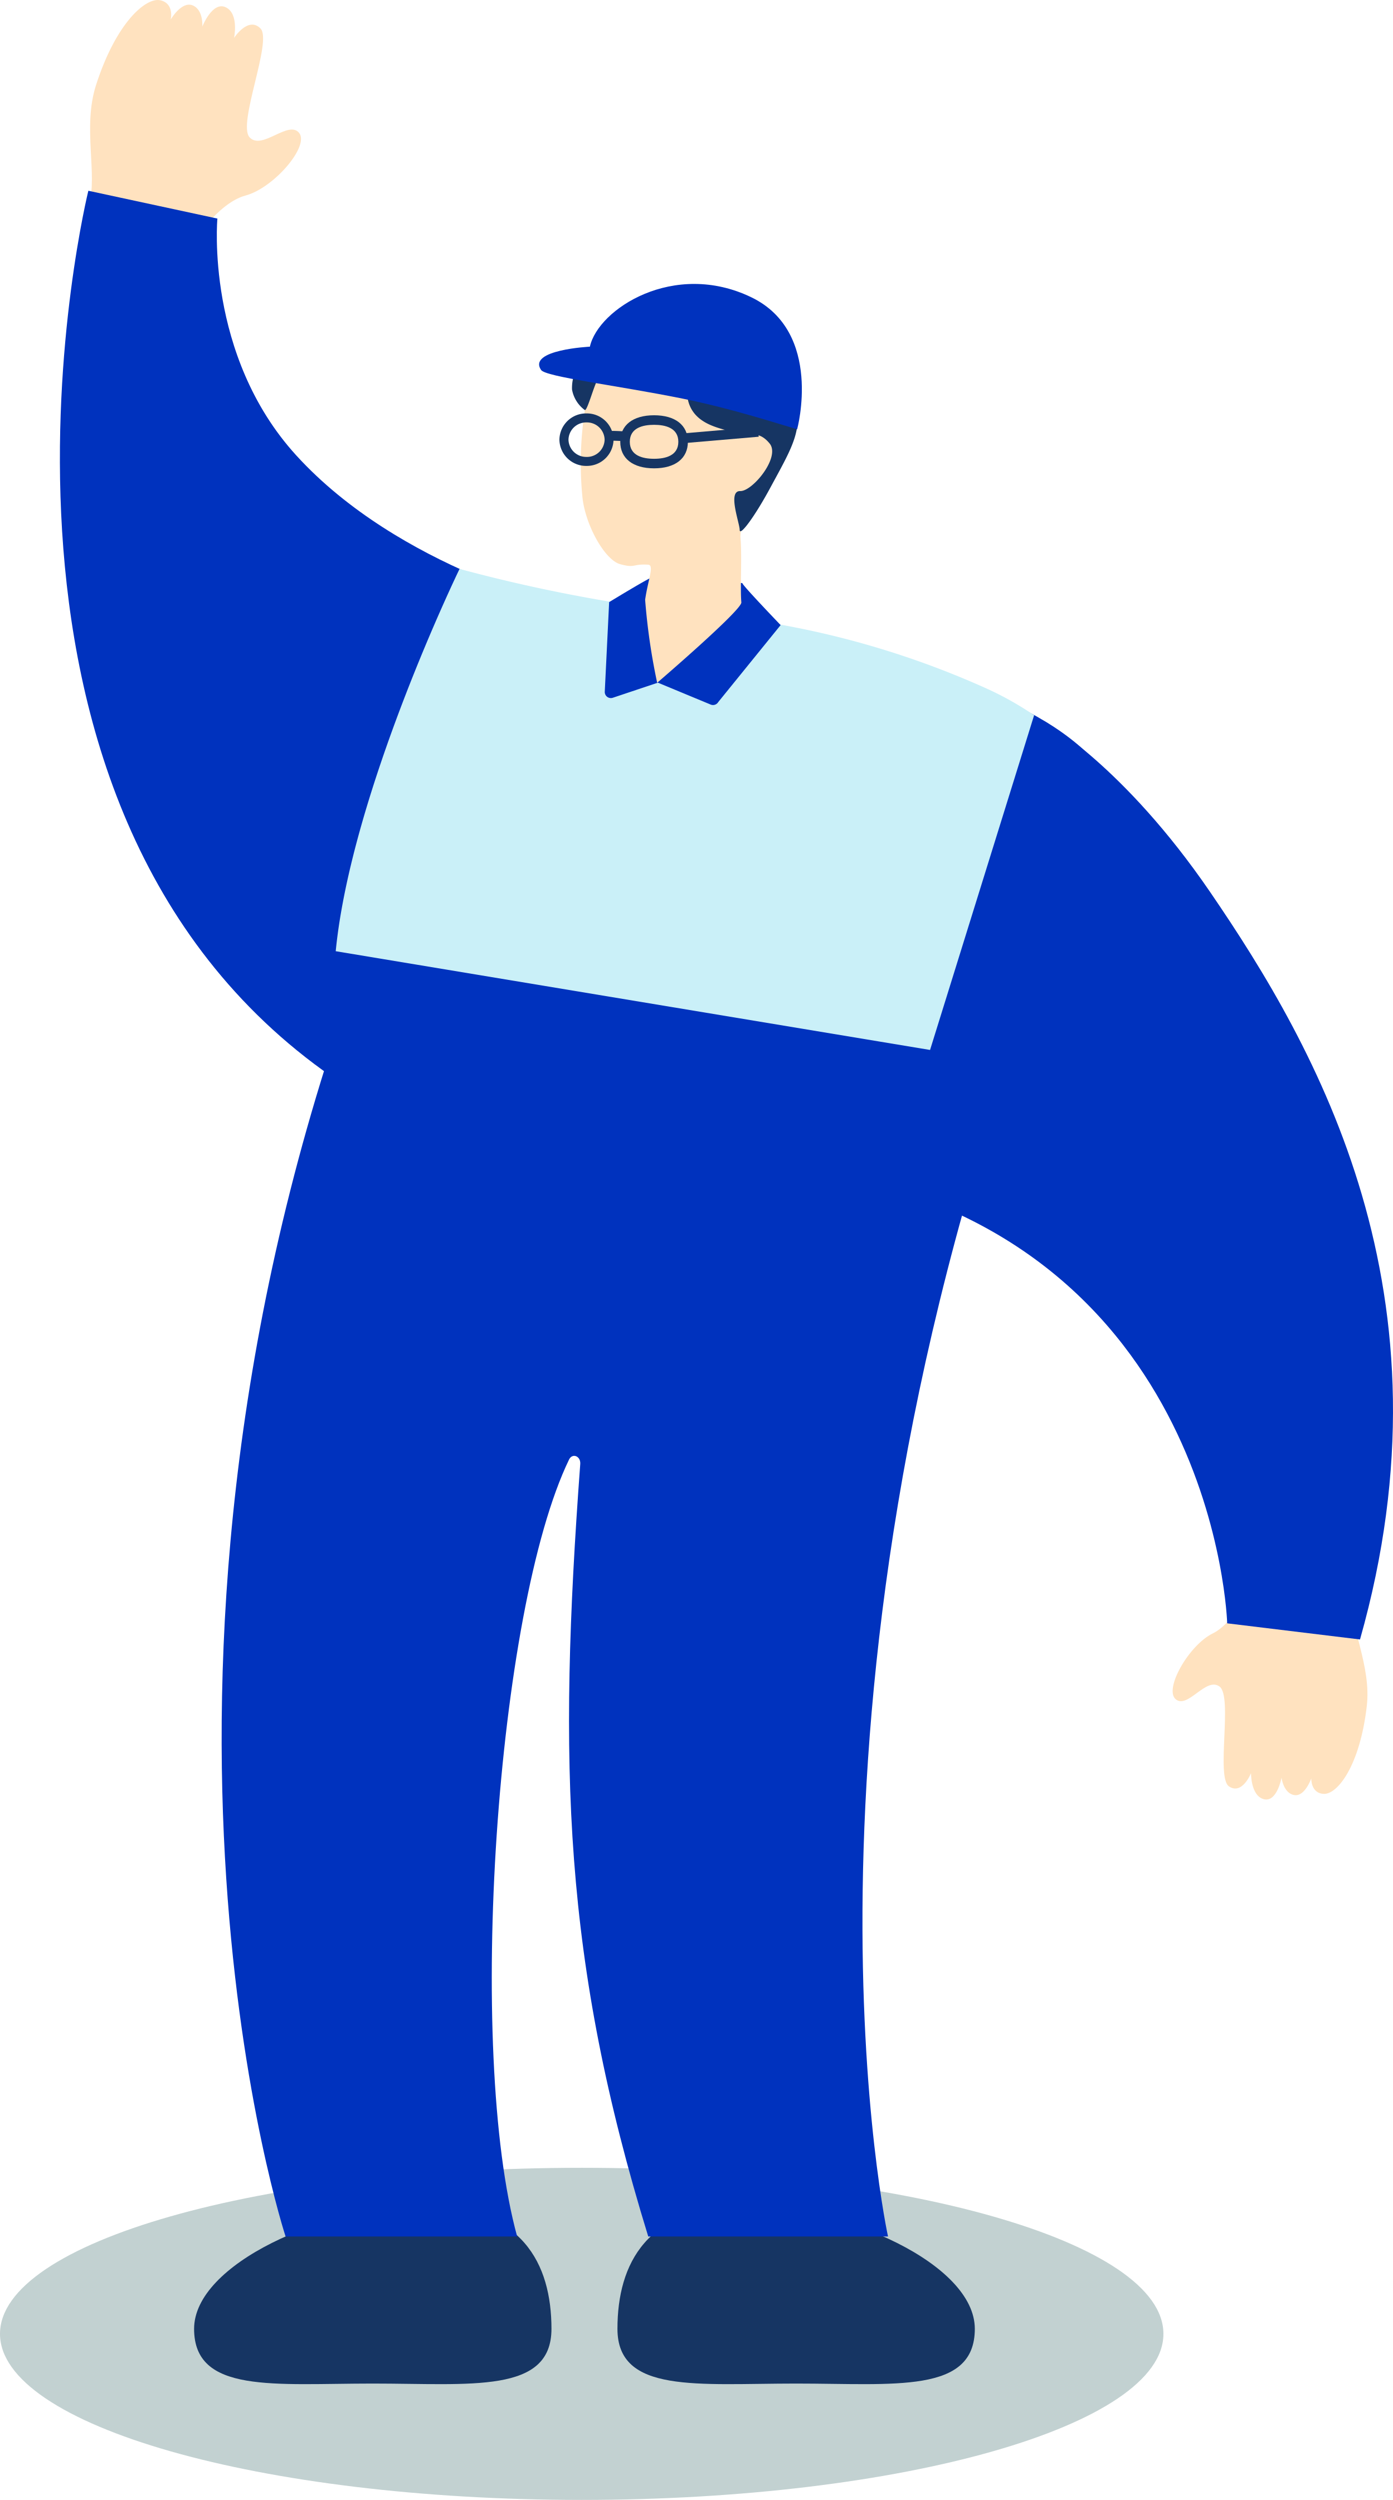 <svg xmlns="http://www.w3.org/2000/svg" width="73.85" height="132.486" viewBox="0 0 73.85 132.486"><g transform="translate(-13302.521 -5730.715)"><path d="M252.456,140.347c0-4.862,13.807-8.8,30.84-8.8s30.839,3.942,30.839,8.8-13.807,8.8-30.839,8.8-30.84-3.942-30.84-8.8" transform="translate(13050.065 5714.05)" fill="#c2d1d1"/><path d="M327.883,95.846s-.832,2.23-2.113,2.859-2.6,2.968-1.963,3.492,1.605-1.205,2.32-.677-.2,4.813.5,5.291,1.17-.7,1.17-.7-.018,1.2.68,1.38.938-1.141.938-1.141.093.811.663.921.913-.881.913-.881-.031.8.676.819,1.893-1.458,2.266-4.638c.256-2.184-.936-4.236-.795-5.877" transform="translate(13041.047 5718.572)" fill="#ffe2bf"/><path d="M314.158,43.78s4.188,2.357,8.75,9.019c5.692,8.313,13.144,21.333,7.959,39.63l-7.041-.855s-.572-20.252-21.558-23.95Z" transform="translate(13043.755 5725.169)" fill="#0032be"/><path d="M313.034,53.2c-8.487,13.6-17.864,24.93-29.6,23.152s-10.654-9.5-12.095-25.342c-1.231-13.542,4.1-16.042,15.839-14.263s33.056,4.918,25.856,16.453" transform="translate(13047.694 5726.124)" fill="#0032be"/><path d="M257.84,10.954c.5-1.727-.344-4.173.391-6.456,1.072-3.325,2.653-4.653,3.406-4.484s.55,1.019.55,1.019.575-.988,1.162-.749.514,1.126.514,1.126S264.4.045,265.109.388s.437,1.62.437,1.62.751-1.16,1.4-.5-1.232,5.051-.579,5.767,2.059-.929,2.626-.234-1.335,2.919-2.839,3.321-2.865,2.613-2.865,2.613Z" transform="translate(13049.384 5730.715)" fill="#ffe2bf"/><path d="M264.437,13.048,257.6,11.575s-8.028,32.434,12.951,46.98,12.577-24.863,12.577-24.863-9.011-2.065-14.508-8.095c-4.841-5.31-4.179-12.549-4.179-12.549" transform="translate(13049.605 5729.249)" fill="#0032be"/><path d="M283.186,140.374c0,3.445-4.241,2.9-9.473,2.9s-9.473.545-9.473-2.9,6.931-6.516,12.163-6.516,6.783,3.071,6.783,6.516" transform="translate(13048.571 5713.757)" fill="#163563"/><path d="M289.939,140.374c0,3.445,4.241,2.9,9.473,2.9s9.473.545,9.473-2.9-6.931-6.516-12.163-6.516-6.783,3.071-6.783,6.516" transform="translate(13045.316 5713.757)" fill="#163563"/><path d="M288.528,126.213h12.711s-6-27.378,7.255-64.633l-21.08,9.359L272.571,60.707c-12.751,36.705-3.27,65.506-3.27,65.506h12.277c-2.7-9.831-1.11-33.191,2.752-41.174.174-.36.624-.187.593.238-1.181,15.972-.9,26.313,3.605,40.937" transform="translate(13048.36 5723.024)" fill="#0032be"/><path d="M279.4,34.526s-5.738,11.806-6.564,20.257l28.9,4.8,2.609.433,5.517-17.739a16.9,16.9,0,0,0-2.416-1.367A46.632,46.632,0,0,0,291.993,36.9a83.394,83.394,0,0,1-12.6-2.379" transform="translate(13047.483 5726.341)" fill="#caf0f8"/><path d="M291.985,40.613l2.8,1.161a.323.323,0,0,0,.4-.134l3.307-4.079s-2.148-2.235-2.023-2.225L291.749,35c-.1-.028-2.348,1.344-2.348,1.344l-.232,4.747a.324.324,0,0,0,.426.322l2.39-.8Z" transform="translate(13045.414 5726.28)" fill="#0032be"/><path d="M287.792,28.792c.111,1.5,1.175,3.43,2.007,3.659s.629-.025,1.49.029c.334.021-.014.807-.163,1.858a33.152,33.152,0,0,0,.638,4.4s4.5-3.858,4.463-4.261c-.067-.715.037-2.416-.043-3.388-.065-.793.518-1.234,1.536-3.183,1.563-2.99-1.936-8.3-6.329-7.705a4.444,4.444,0,0,0-3.272,3.064,18.4,18.4,0,0,0-.328,5.523" transform="translate(13045.597 5728.161)" fill="#ffe2bf"/><path d="M287.456,22a12.451,12.451,0,0,1,3.023-1.792,15.915,15.915,0,0,1,4.457-.382c1.12.1,3.062.86,3.595,2.265,1.107,2.922.672,3.477-.862,6.309-.812,1.5-1.6,2.556-1.6,2.191s-.66-2.078.03-2.058c.648.021,2.148-1.8,1.557-2.522-.684-.832-1.221-.268-1.93-.581-.664-.292-3.109-.4-2.288-3.331.127-.453-1.739-.241-3.486-.5-.383-.056-.878.144-1.374.945-.239.388-.565,1.678-.714,1.7a1.72,1.72,0,0,1-.683-1.093A2.2,2.2,0,0,1,287.456,22" transform="translate(13045.666 5728.206)" fill="#163563"/><path d="M1.2-.238A1.415,1.415,0,0,1,2.631,1.153,1.415,1.415,0,0,1,1.2,2.544,1.415,1.415,0,0,1-.239,1.153,1.415,1.415,0,0,1,1.2-.238Zm0,2.306a.938.938,0,0,0,.958-.914A.938.938,0,0,0,1.2.239a.938.938,0,0,0-.958.914A.938.938,0,0,0,1.2,2.067Z" transform="translate(13332.417 5752.862)" fill="#163563"/><path d="M291.939,28.048c-1.123,0-1.793-.526-1.793-1.406s.67-1.406,1.793-1.406,1.792.526,1.792,1.406S293.061,28.048,291.939,28.048Zm0-2.306c-.587,0-1.287.156-1.287.9s.7.9,1.287.9,1.286-.156,1.286-.9S292.525,25.742,291.939,25.742Z" transform="translate(13045.258 5727.486)" fill="#163563"/><path d="M290.26,26.731c-.312-.019-.7-.033-.772-.022a.2.2,0,0,0,.056-.019l-.229-.465c.063-.031.127-.063.977-.011Z" transform="translate(13045.381 5727.365)" fill="#163563"/><path d="M.022.6-.022.083,3.966-.258l.044.516Z" transform="translate(13338.734 5753.601)" fill="#163563"/><path d="M298.863,24.932s1.4-5.144-2.426-6.993c-4.1-1.982-8.124.617-8.562,2.616,0,0-3.312.16-2.589,1.233.249.37,3.975.807,7.507,1.52,2.667.539,5.19,1.375,6.07,1.623" transform="translate(13045.919 5728.532)" fill="#0032be"/></g></svg>